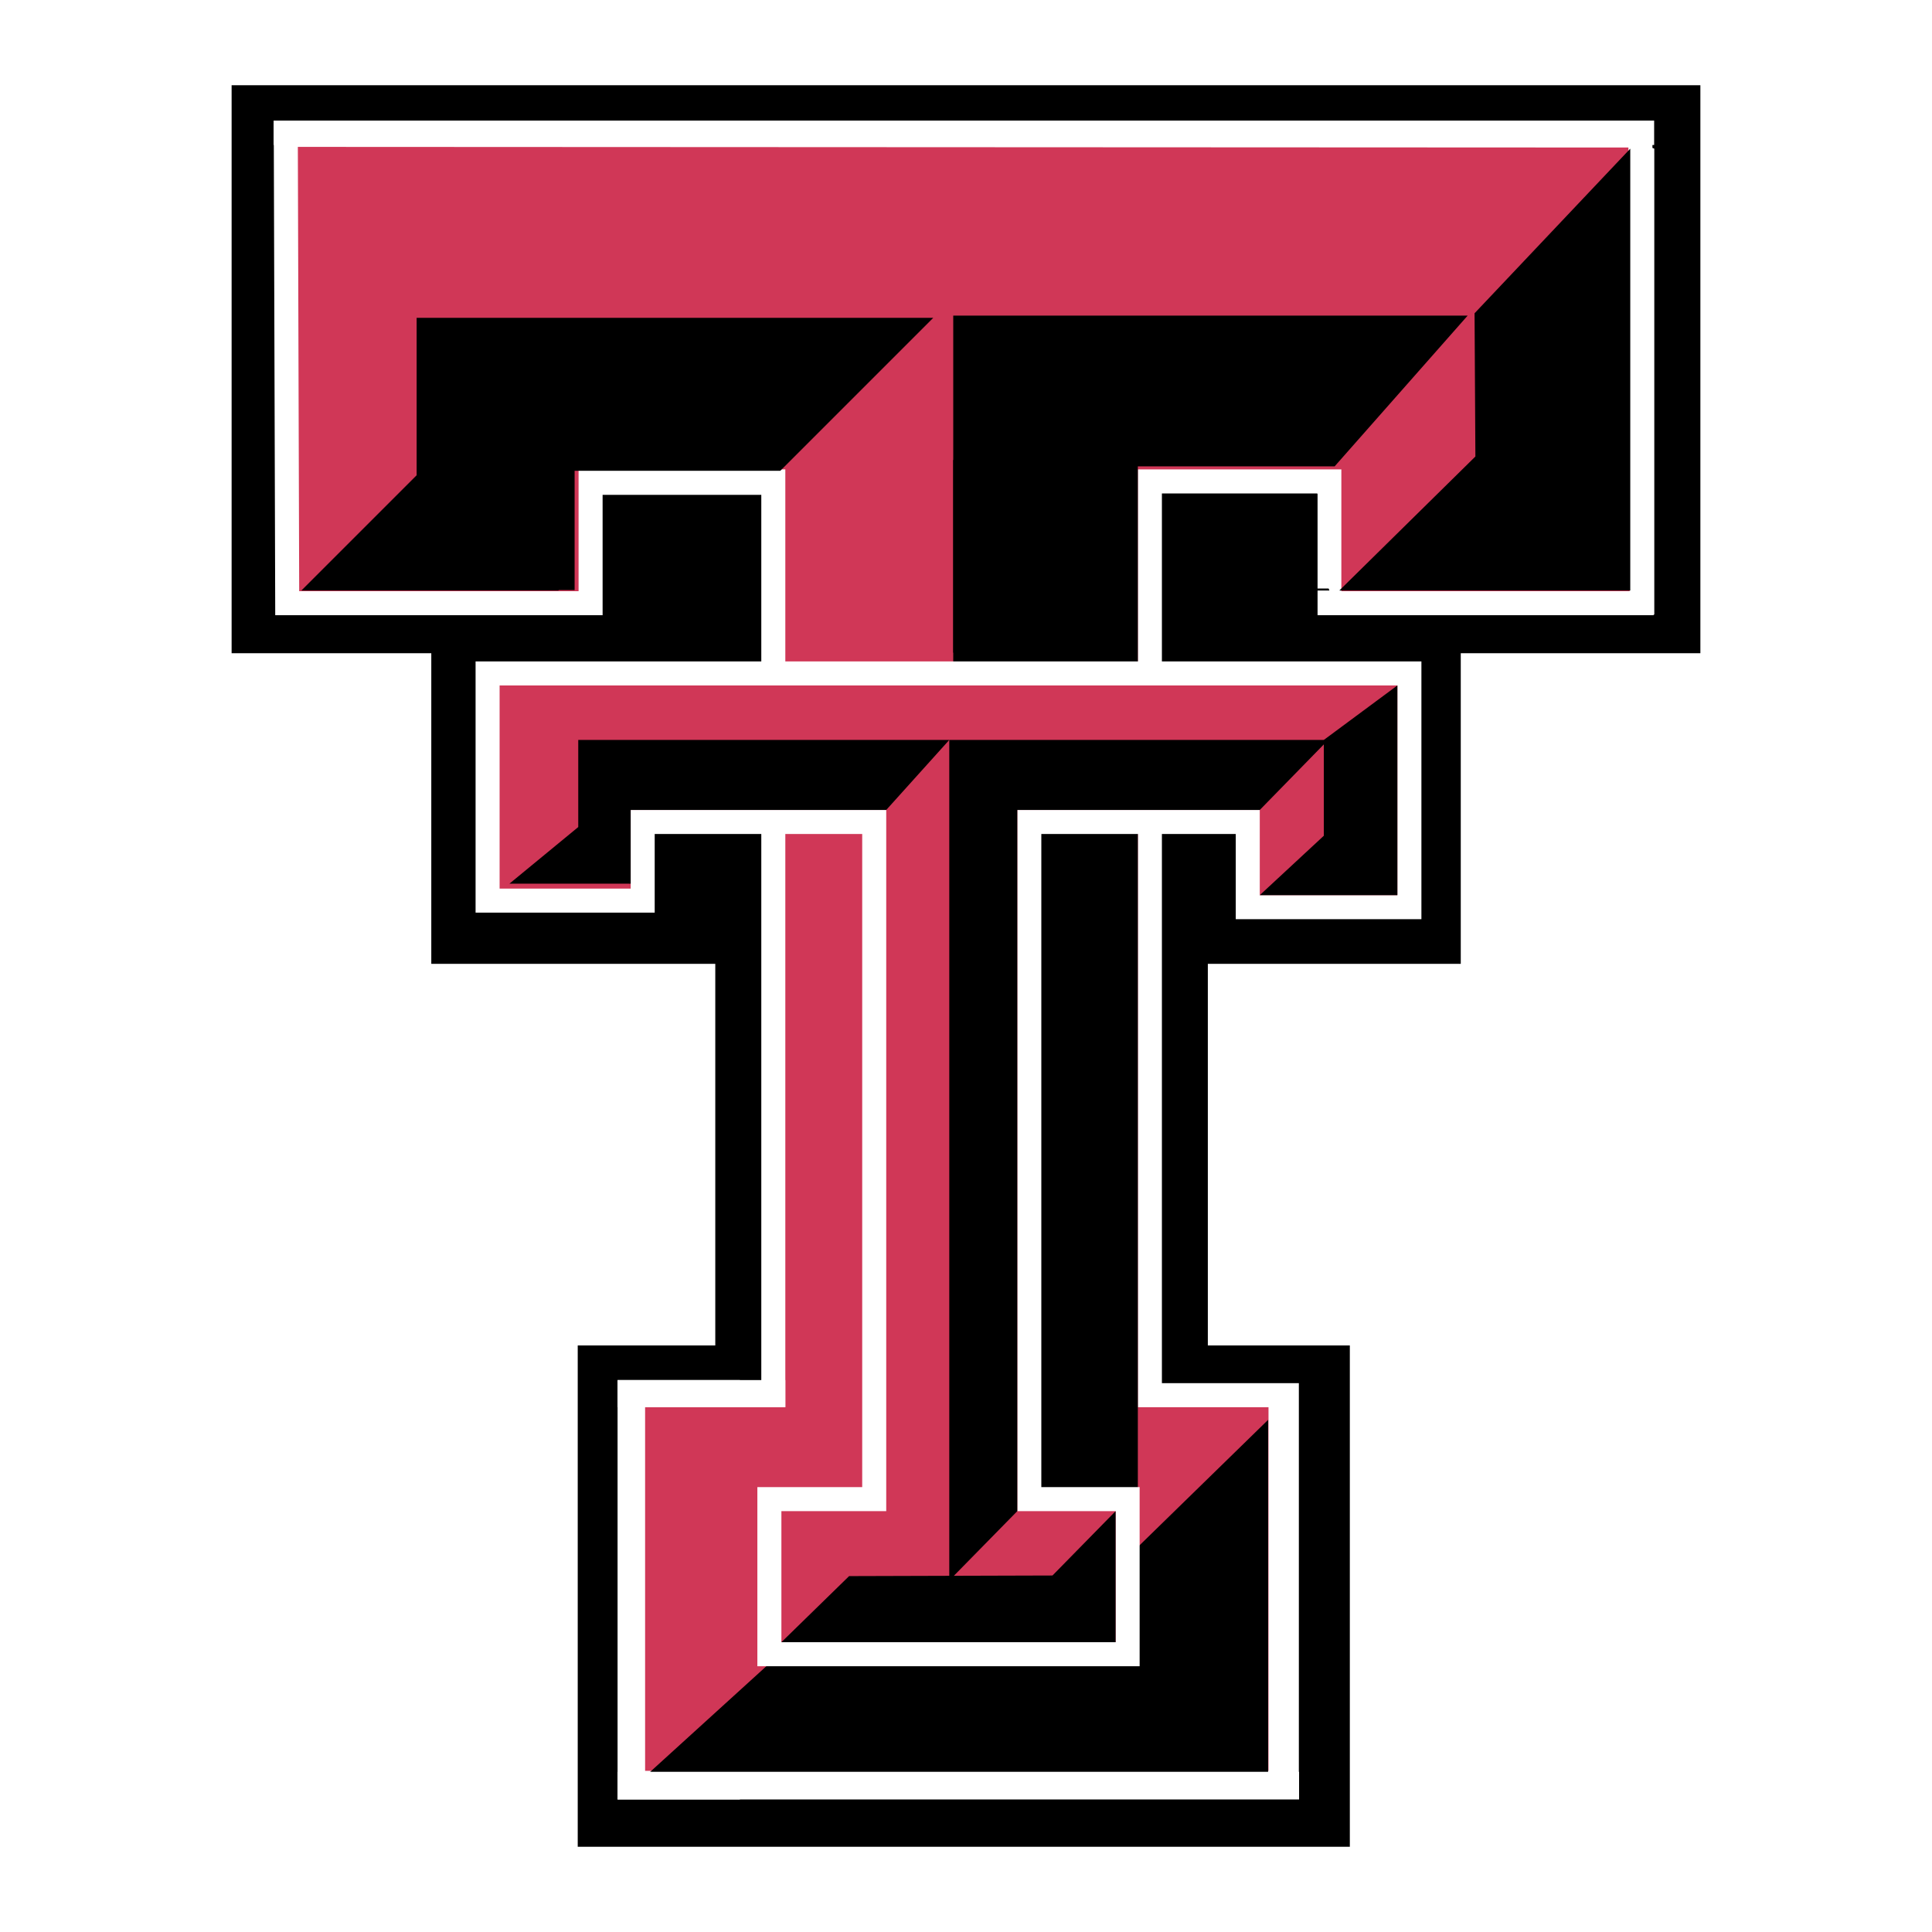 <?xml version="1.0" encoding="utf-8"?>
<!-- Generator: Adobe Illustrator 13.0.0, SVG Export Plug-In . SVG Version: 6.00 Build 14948)  -->
<!DOCTYPE svg PUBLIC "-//W3C//DTD SVG 1.0//EN" "http://www.w3.org/TR/2001/REC-SVG-20010904/DTD/svg10.dtd">
<svg version="1.0" id="Layer_1" xmlns="http://www.w3.org/2000/svg" xmlns:xlink="http://www.w3.org/1999/xlink" x="0px" y="0px"
	 width="192.756px" height="192.756px" viewBox="0 0 192.756 192.756" enable-background="new 0 0 192.756 192.756"
	 xml:space="preserve">
<g>
	<polygon fill-rule="evenodd" clip-rule="evenodd" fill="#FFFFFF" points="0,0 192.756,0 192.756,192.756 0,192.756 0,0 	"/>
	<polygon fill-rule="evenodd" clip-rule="evenodd" points="120.506,183.82 71.364,183.82 71.364,61.63 120.506,61.63 
		120.506,183.82 	"/>
	<polygon fill-rule="evenodd" clip-rule="evenodd" points="23.108,65.172 169.647,65.172 169.647,8.504 23.108,8.504 23.108,65.172 
			"/>
	<polygon fill-rule="evenodd" clip-rule="evenodd" points="134.673,184.252 57.64,184.252 57.64,134.236 134.673,134.236 
		134.673,184.252 	"/>
	<polygon fill-rule="evenodd" clip-rule="evenodd" points="145.741,96.162 43.03,96.162 43.03,59.859 145.741,59.859 
		145.741,96.162 	"/>
	
		<polygon fill-rule="evenodd" clip-rule="evenodd" fill="#FFFFFF" stroke="#FFFFFF" stroke-width="4.795" stroke-miterlimit="2.613" points="
		162.652,14.832 162.466,15.029 162.466,14.718 29.716,14.655 29.85,58.983 57.725,58.983 57.725,46.973 77.849,46.973 
		77.988,46.834 78.352,46.834 78.352,140.396 64.362,140.396 64.562,177.055 126.52,177.055 126.52,176.676 127.19,176.676 
		127.19,140.396 113.526,140.396 113.526,46.834 133.827,46.834 133.827,58.716 133.621,58.919 133.827,58.919 133.827,58.983 
		162.587,58.983 162.587,58.919 162.652,58.919 162.652,14.832 	"/>
	<polygon fill-rule="evenodd" clip-rule="evenodd" fill="#FFFFFF" points="73.819,179.533 61.615,179.533 61.615,137.69 
		73.819,137.69 73.819,179.533 	"/>
	<polygon fill-rule="evenodd" clip-rule="evenodd" fill="#D03757" points="162.466,14.718 29.716,14.655 29.85,58.983 
		57.725,58.983 57.725,46.834 78.352,46.834 78.352,140.396 64.362,140.396 64.362,176.676 127.19,176.676 127.19,140.396 
		113.526,140.396 113.526,46.834 133.827,46.834 133.827,58.983 162.587,58.983 162.587,31.551 162.466,14.718 	"/>
	<polygon fill-rule="evenodd" clip-rule="evenodd" points="30.064,58.919 55.726,58.919 55.726,46.973 77.849,46.973 93.114,31.708 
		41.568,31.708 41.568,47.416 30.064,58.919 	"/>
	<polygon fill-rule="evenodd" clip-rule="evenodd" points="95.105,65.114 95.105,31.487 146.43,31.487 133.156,46.531 
		111.918,46.531 111.918,65.114 95.105,65.114 	"/>
	<polygon fill-rule="evenodd" clip-rule="evenodd" points="147.117,31.255 162.652,14.832 162.652,58.919 133.621,58.919 
		147.2,45.545 147.117,31.255 	"/>
	<polygon fill-rule="evenodd" clip-rule="evenodd" points="64.562,177.055 126.52,177.055 126.52,141.658 103.395,164.224 
		77.216,165.551 64.562,177.055 	"/>
	<polygon fill-rule="evenodd" clip-rule="evenodd" points="113.523,165.776 95.105,165.776 95.105,45.89 113.523,45.89 
		113.523,165.776 	"/>
	<polygon fill-rule="evenodd" clip-rule="evenodd" points="57.329,44.343 47.74,44.343 47.74,58.871 57.329,58.871 57.329,44.343 	
		"/>
	
		<polygon fill-rule="evenodd" clip-rule="evenodd" fill="#FFFFFF" stroke="#FFFFFF" stroke-width="4.795" stroke-miterlimit="2.613" points="
		49.846,68.388 49.846,78.195 49.846,80.81 49.846,88.656 62.922,88.656 62.922,88.164 62.922,80.81 88.42,80.81 88.42,150.767 
		77.96,150.767 77.96,163.843 111.304,163.843 111.304,150.767 101.496,150.767 101.496,80.81 125.688,80.81 125.688,89.31 
		139.417,89.31 139.417,80.81 139.417,68.388 49.846,68.388 	"/>
	<polygon fill-rule="evenodd" clip-rule="evenodd" fill="#D03757" points="49.846,68.388 49.846,78.195 49.846,80.81 49.846,88.656 
		62.922,88.656 62.922,80.81 88.42,80.81 88.42,150.767 77.96,150.767 77.96,163.843 111.304,163.843 111.304,150.767 
		101.496,150.767 101.496,80.81 125.688,80.81 125.688,89.31 139.417,89.31 139.417,80.81 139.417,68.388 49.846,68.388 	"/>
	<polygon fill-rule="evenodd" clip-rule="evenodd" points="88.42,80.81 94.709,73.825 57.692,73.825 57.692,82.515 50.826,88.164 
		62.922,88.164 62.922,80.81 88.42,80.81 	"/>
	<polygon fill-rule="evenodd" clip-rule="evenodd" points="94.709,73.825 94.709,157.683 101.496,150.767 101.496,80.81 
		125.688,80.81 132.511,73.825 94.709,73.825 	"/>
	<polygon fill-rule="evenodd" clip-rule="evenodd" points="77.96,163.843 84.716,157.248 105.006,157.188 111.304,150.767 
		111.304,163.843 77.96,163.843 	"/>
	<polygon fill-rule="evenodd" clip-rule="evenodd" points="125.688,89.31 132.076,83.384 132.076,73.825 139.417,68.388 
		139.417,89.31 125.688,89.31 	"/>
	<polygon fill-rule="evenodd" clip-rule="evenodd" points="167.327,8.751 152.444,8.751 152.444,12.261 167.327,12.261 
		167.327,8.751 	"/>
	<polygon fill-rule="evenodd" clip-rule="evenodd" points="126.824,61.862 131.442,61.862 131.442,49.278 126.824,49.278 
		126.824,61.862 	"/>
	<polygon fill-rule="evenodd" clip-rule="evenodd" fill="#FFFFFF" points="78.352,140.396 61.615,140.396 61.615,137.69 
		78.352,137.69 78.352,140.396 	"/>
	<polygon fill-rule="evenodd" clip-rule="evenodd" fill="#FFFFFF" points="165.035,14.466 27.299,14.466 27.299,12.032 
		165.035,12.032 165.035,14.466 	"/>
	<polygon fill-rule="evenodd" clip-rule="evenodd" fill="#FFFFFF" points="129.61,176.773 61.615,176.773 61.615,179.533 
		129.61,179.533 129.61,176.773 	"/>
	<polygon fill-rule="evenodd" clip-rule="evenodd" fill="#FFFFFF" points="128.012,177.063 126.559,177.063 126.559,139.725 
		128.012,139.725 128.012,177.063 	"/>
</g>
</svg>
